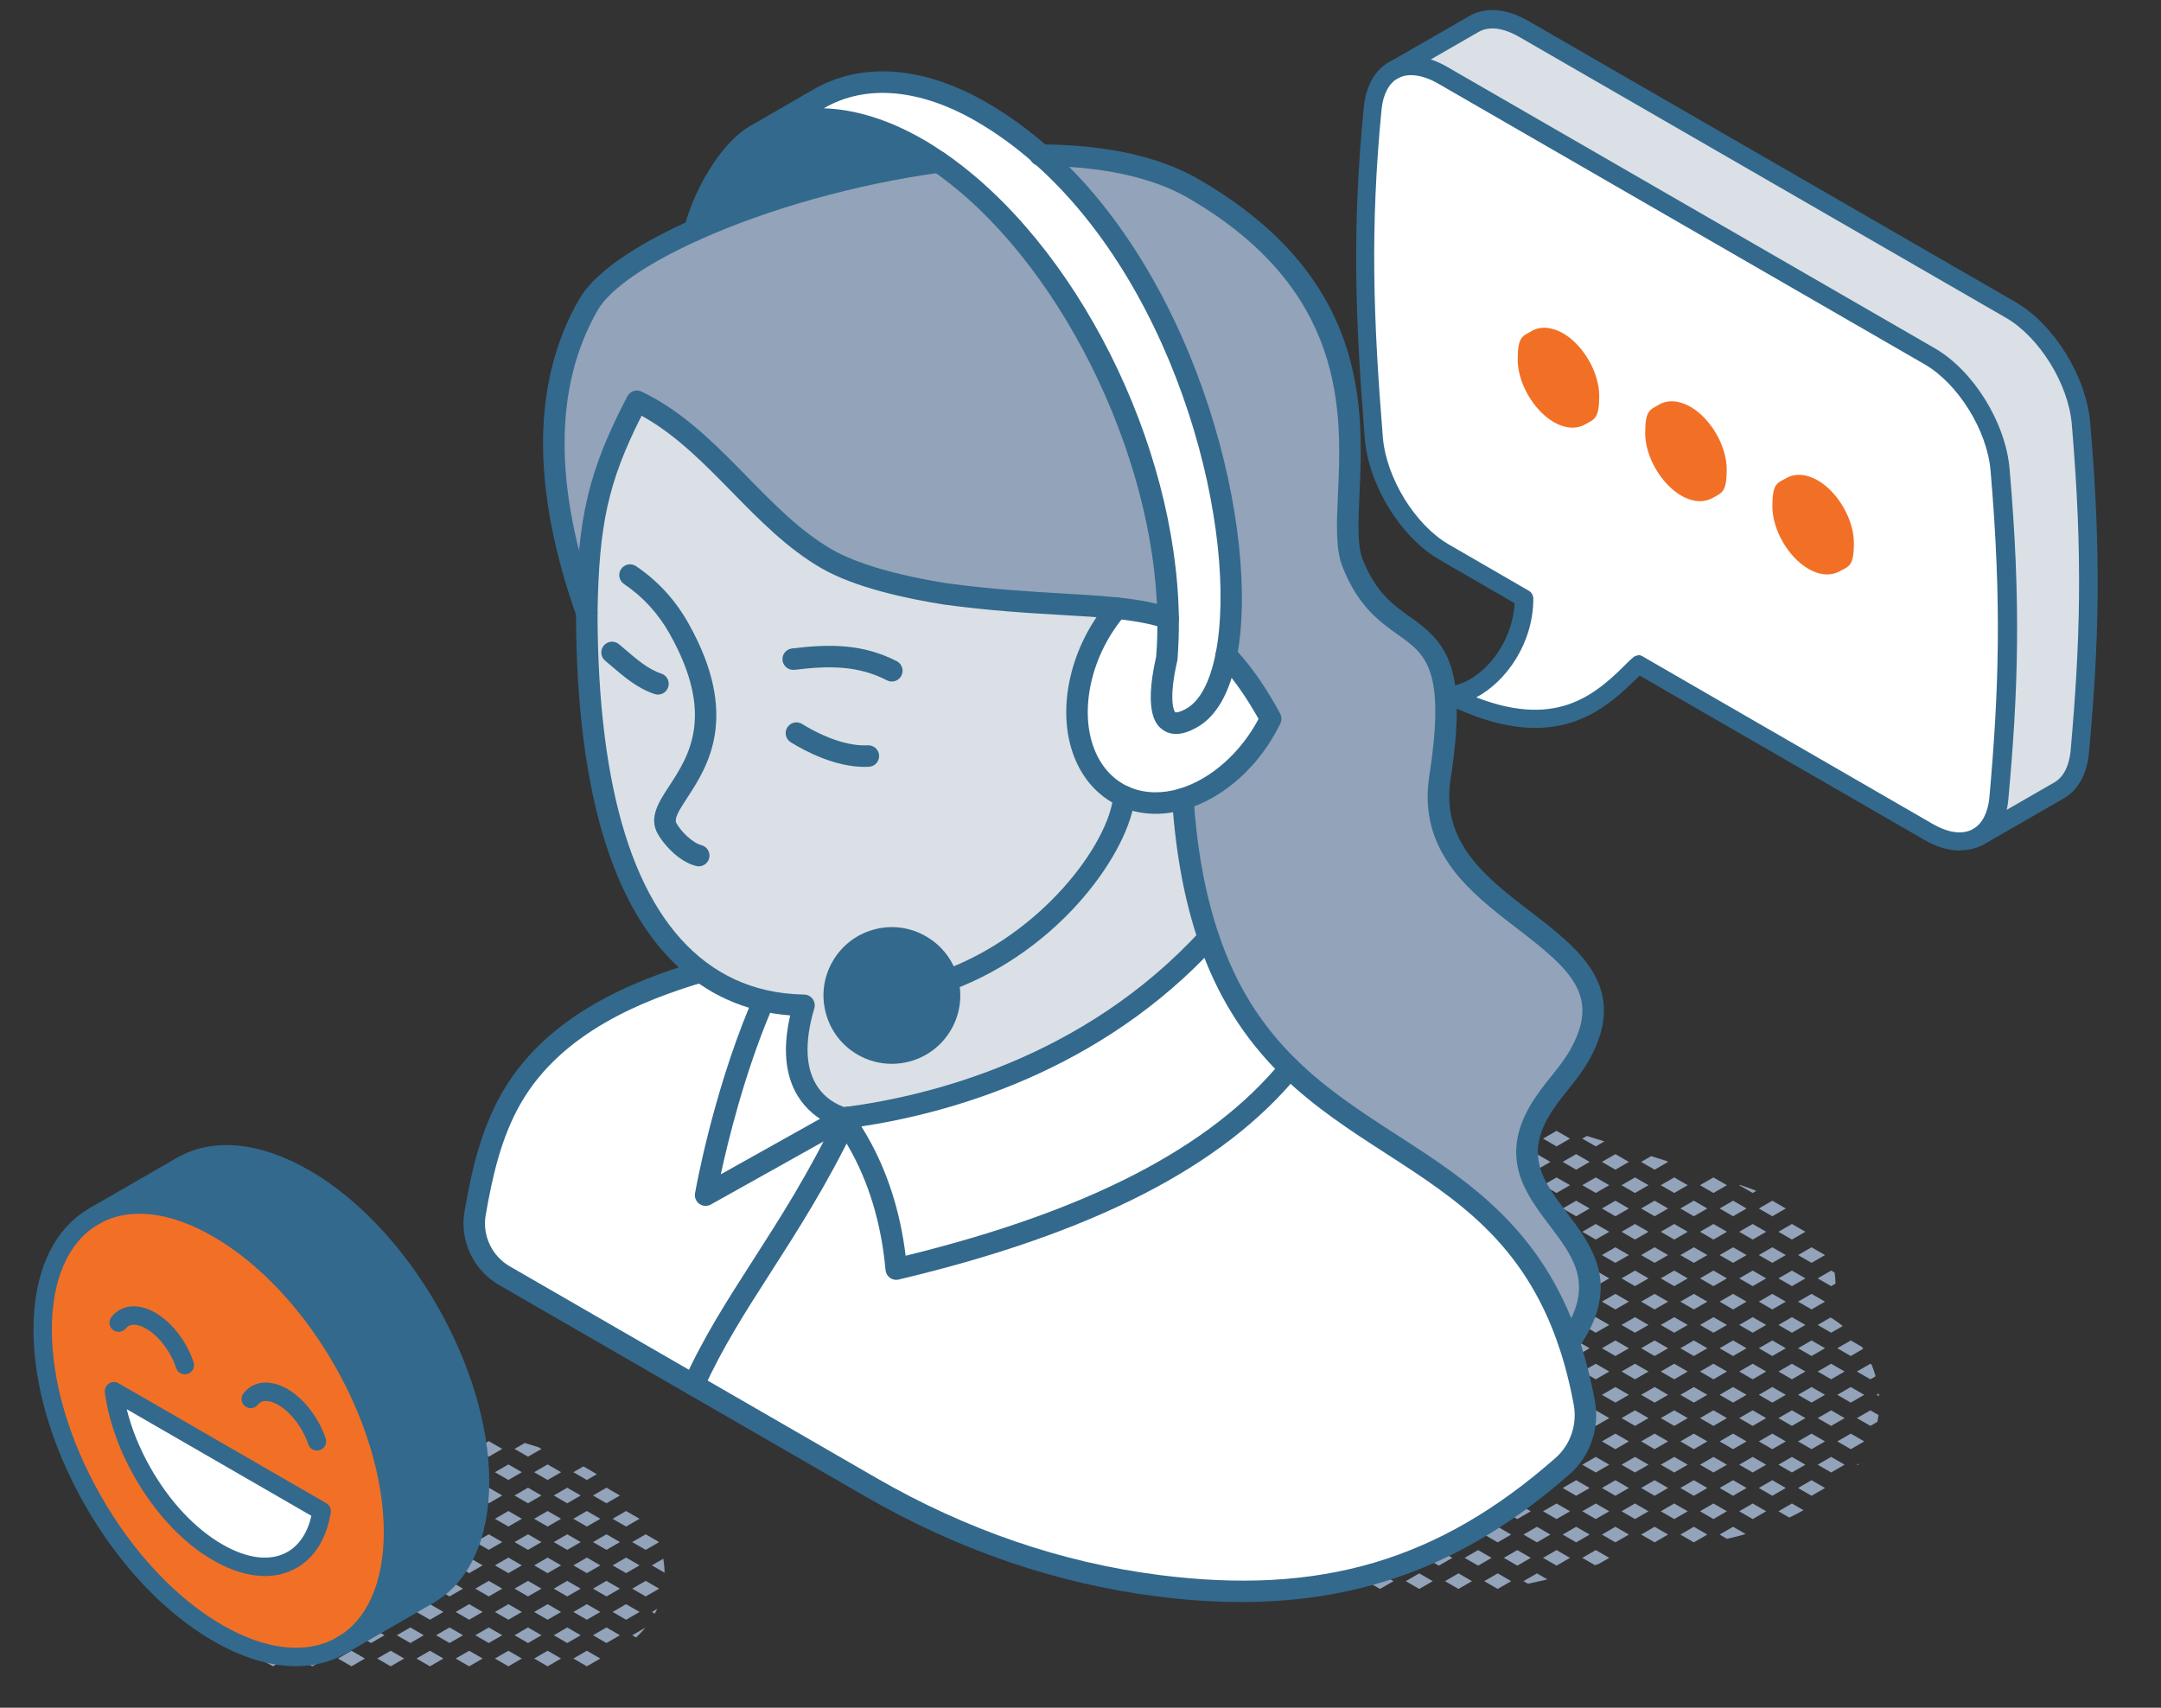 <?xml version="1.0" encoding="UTF-8"?>
<svg id="Layer_1" xmlns="http://www.w3.org/2000/svg" version="1.1" viewBox="0 0 705.109 557.229">
  <rect x="0" y="0" width="705.109" height="557.229" fill="#333333" stroke="none"/>
  <!-- Generator: Adobe Illustrator 29.0.1, SVG Export Plug-In . SVG Version: 2.1.0 Build 192)  -->
  <defs>
    <style>
      .st0 {
        fill: #f27026;
      }

      .st1 {
        fill: #fff;
      }

      .st2 {
        fill: #92a3ba;
      }

      .st3 {
        fill: #dae0e5;
      }

      .st4 {
        fill: #33698c;
      }
    </style>
  </defs>
  <path class="st2" d="M612.28,455.127l.836.483c-.021-.307-.051-.613-.08-.92l-.756.437h0Z"/>
  <path class="st2" d="M607.931,440.128c-.137-.209-.257-.427-.399-.633l-3.653-2.109-4.4,2.54,4.4,2.54,4.051-2.339h0Z"/>
  <polygon class="st2" points="608.28 455.127 603.88 452.586 599.48 455.127 603.88 457.667 608.28 455.127"/>
  <path class="st2" d="M611.991,449.079c-.369-1.318-.809-2.616-1.344-3.88l-.367-.212-4.4,2.54,4.4,2.54,1.712-.988h-.001Z"/>
  <polygon class="st2" points="599.48 470.327 603.88 472.867 608.28 470.327 603.88 467.786 599.48 470.327"/>
  <path class="st2" d="M605.88,462.727l4.4,2.54,2.299-1.327c.144-.739.269-1.477.361-2.218l-2.659-1.536-4.4,2.541h0Z"/>
  <path class="st2" d="M606.17,478.094c.144-.19.278-.385.418-.577l-.709.409.291.168Z"/>
  <polygon class="st2" points="586.68 409.527 591.08 412.067 595.48 409.527 591.08 406.986 586.68 409.527"/>
  <polygon class="st2" points="591.08 422.186 586.68 424.727 591.08 427.267 595.48 424.727 591.08 422.186"/>
  <path class="st2" d="M598.91,418.841c-.031-1.242-.132-2.442-.301-3.603l-1.129-.652-4.4,2.54,4.4,2.541,1.431-.826h0Z"/>
  <polygon class="st2" points="595.48 439.927 591.08 437.386 586.68 439.927 591.08 442.467 595.48 439.927"/>
  <path class="st2" d="M597.264,429.91l-4.185,2.416,4.4,2.54,3.77-2.177c-.955-.782-1.948-1.532-3.01-2.222-.313-.203-.657-.363-.976-.558h0Z"/>
  <polygon class="st2" points="595.48 455.127 591.08 452.586 586.68 455.127 591.08 457.667 595.48 455.127"/>
  <polygon class="st2" points="601.88 447.527 597.48 444.986 593.08 447.527 597.48 450.067 601.88 447.527"/>
  <polygon class="st2" points="595.48 470.327 591.08 467.786 586.68 470.327 591.08 472.867 595.48 470.327"/>
  <polygon class="st2" points="601.88 462.727 597.48 460.186 593.08 462.727 597.48 465.267 601.88 462.727"/>
  <polygon class="st2" points="586.68 485.527 591.08 488.067 595.48 485.527 591.08 482.986 586.68 485.527"/>
  <polygon class="st2" points="593.08 477.927 597.48 480.467 601.88 477.927 597.48 475.386 593.08 477.927"/>
  <polygon class="st2" points="582.68 394.327 578.28 391.786 573.88 394.327 578.28 396.867 582.68 394.327"/>
  <polygon class="st2" points="582.68 409.527 578.28 406.986 573.88 409.527 578.28 412.067 582.68 409.527"/>
  <polygon class="st2" points="589.08 401.927 584.68 399.386 580.28 401.927 584.68 404.467 589.08 401.927"/>
  <polygon class="st2" points="582.68 424.727 578.28 422.186 573.88 424.727 578.28 427.267 582.68 424.727"/>
  <polygon class="st2" points="584.68 414.586 580.28 417.127 584.68 419.667 589.08 417.127 584.68 414.586"/>
  <polygon class="st2" points="582.68 439.927 578.28 437.386 573.88 439.927 578.28 442.467 582.68 439.927"/>
  <polygon class="st2" points="589.08 432.327 584.68 429.786 580.28 432.327 584.68 434.867 589.08 432.327"/>
  <polygon class="st2" points="582.68 455.127 578.28 452.586 573.88 455.127 578.28 457.667 582.68 455.127"/>
  <polygon class="st2" points="589.08 447.527 584.68 444.986 580.28 447.527 584.68 450.067 589.08 447.527"/>
  <polygon class="st2" points="582.68 470.327 578.28 467.786 573.88 470.327 578.28 472.867 582.68 470.327"/>
  <polygon class="st2" points="589.08 462.727 584.68 460.186 580.28 462.727 584.68 465.267 589.08 462.727"/>
  <polygon class="st2" points="578.28 482.986 573.88 485.527 578.28 488.067 582.68 485.527 578.28 482.986"/>
  <polygon class="st2" points="589.08 477.927 584.68 475.386 580.28 477.927 584.68 480.467 589.08 477.927"/>
  <path class="st2" d="M580.28,493.127l3.546,2.047c1.587-.757,3.137-1.557,4.645-2.399l-3.79-2.188-4.4,2.54h0Z"/>
  <polygon class="st2" points="569.88 394.327 565.48 391.786 561.08 394.327 565.48 396.867 569.88 394.327"/>
  <path class="st2" d="M573.073,388.578c-1.512-.603-3.04-1.178-4.593-1.699-.268-.09-.539-.174-.807-.264l-.194.112,4.4,2.54,1.193-.689h0Z"/>
  <polygon class="st2" points="569.88 409.527 565.48 406.986 561.08 409.527 565.48 412.067 569.88 409.527"/>
  <polygon class="st2" points="576.28 401.927 571.88 399.386 567.48 401.927 571.88 404.467 576.28 401.927"/>
  <polygon class="st2" points="569.88 424.727 565.48 422.186 561.08 424.727 565.48 427.267 569.88 424.727"/>
  <polygon class="st2" points="576.28 417.127 571.88 414.586 567.48 417.127 571.88 419.667 576.28 417.127"/>
  <polygon class="st2" points="569.88 439.927 565.48 437.386 561.08 439.927 565.48 442.467 569.88 439.927"/>
  <polygon class="st2" points="576.28 432.327 571.88 429.786 567.48 432.327 571.88 434.867 576.28 432.327"/>
  <polygon class="st2" points="569.88 455.127 565.48 452.586 561.08 455.127 565.48 457.667 569.88 455.127"/>
  <polygon class="st2" points="576.28 447.527 571.88 444.986 567.48 447.527 571.88 450.067 576.28 447.527"/>
  <polygon class="st2" points="569.88 470.327 565.48 467.786 561.08 470.327 565.48 472.867 569.88 470.327"/>
  <polygon class="st2" points="576.28 462.727 571.88 460.186 567.48 462.727 571.88 465.267 576.28 462.727"/>
  <polygon class="st2" points="569.88 485.527 565.48 482.986 561.08 485.527 565.48 488.067 569.88 485.527"/>
  <polygon class="st2" points="576.28 477.927 571.88 475.386 567.48 477.927 571.88 480.467 576.28 477.927"/>
  <path class="st2" d="M561.08,500.727l2.414,1.394c2.044-.455,4.083-.971,6.103-1.557l-4.117-2.377-4.4,2.541h0Z"/>
  <polygon class="st2" points="567.48 493.127 571.88 495.667 576.28 493.127 571.88 490.586 567.48 493.127"/>
  <polygon class="st2" points="557.08 394.327 552.68 391.786 548.28 394.327 552.68 396.867 557.08 394.327"/>
  <polygon class="st2" points="563.48 386.727 559.08 384.186 554.68 386.727 559.08 389.267 563.48 386.727"/>
  <polygon class="st2" points="557.08 409.527 552.68 406.986 548.28 409.527 552.68 412.067 557.08 409.527"/>
  <polygon class="st2" points="563.48 401.927 559.08 399.386 554.68 401.927 559.08 404.467 563.48 401.927"/>
  <polygon class="st2" points="557.08 424.727 552.68 422.186 548.28 424.727 552.68 427.267 557.08 424.727"/>
  <polygon class="st2" points="563.48 417.127 559.08 414.586 554.68 417.127 559.08 419.667 563.48 417.127"/>
  <polygon class="st2" points="557.08 439.927 552.68 437.386 548.28 439.927 552.68 442.467 557.08 439.927"/>
  <polygon class="st2" points="563.48 432.327 559.08 429.786 554.68 432.327 559.08 434.867 563.48 432.327"/>
  <polygon class="st2" points="557.08 455.127 552.68 452.586 548.28 455.127 552.68 457.667 557.08 455.127"/>
  <polygon class="st2" points="563.48 447.527 559.08 444.986 554.68 447.527 559.08 450.067 563.48 447.527"/>
  <polygon class="st2" points="557.08 470.327 552.68 467.786 548.28 470.327 552.68 472.867 557.08 470.327"/>
  <polygon class="st2" points="563.48 462.727 559.08 460.186 554.68 462.727 559.08 465.267 563.48 462.727"/>
  <polygon class="st2" points="557.08 485.527 552.68 482.986 548.28 485.527 552.68 488.067 557.08 485.527"/>
  <polygon class="st2" points="563.48 477.927 559.08 475.386 554.68 477.927 559.08 480.467 563.48 477.927"/>
  <polygon class="st2" points="548.28 500.727 552.68 503.267 557.08 500.727 552.68 498.186 548.28 500.727"/>
  <polygon class="st2" points="559.08 490.586 554.68 493.127 559.08 495.667 563.48 493.127 559.08 490.586"/>
  <path class="st2" d="M544.28,379.127l-.55-.318c-1.658-.529-3.321-1.044-4.981-1.569l-3.268,1.887,4.4,2.541,4.4-2.541h-.001Z"/>
  <polygon class="st2" points="544.28 394.327 539.88 391.786 535.48 394.327 539.88 396.867 544.28 394.327"/>
  <polygon class="st2" points="550.68 386.727 546.28 384.186 541.88 386.727 546.28 389.267 550.68 386.727"/>
  <polygon class="st2" points="544.28 409.527 539.88 406.986 535.48 409.527 539.88 412.067 544.28 409.527"/>
  <polygon class="st2" points="550.68 401.927 546.28 399.386 541.88 401.927 546.28 404.467 550.68 401.927"/>
  <polygon class="st2" points="544.28 424.727 539.88 422.186 535.48 424.727 539.88 427.267 544.28 424.727"/>
  <polygon class="st2" points="550.68 417.127 546.28 414.586 541.88 417.127 546.28 419.667 550.68 417.127"/>
  <polygon class="st2" points="544.28 439.927 539.88 437.386 535.48 439.927 539.88 442.467 544.28 439.927"/>
  <polygon class="st2" points="550.68 432.327 546.28 429.786 541.88 432.327 546.28 434.867 550.68 432.327"/>
  <polygon class="st2" points="544.28 455.127 539.88 452.586 535.48 455.127 539.88 457.667 544.28 455.127"/>
  <polygon class="st2" points="550.68 447.527 546.28 444.986 541.88 447.527 546.28 450.067 550.68 447.527"/>
  <polygon class="st2" points="544.28 470.327 539.88 467.786 535.48 470.327 539.88 472.867 544.28 470.327"/>
  <polygon class="st2" points="550.68 462.727 546.28 460.186 541.88 462.727 546.28 465.267 550.68 462.727"/>
  <polygon class="st2" points="544.28 485.527 539.88 482.986 535.48 485.527 539.88 488.067 544.28 485.527"/>
  <polygon class="st2" points="550.68 477.927 546.28 475.386 541.88 477.927 546.28 480.467 550.68 477.927"/>
  <polygon class="st2" points="535.48 500.727 539.88 503.267 544.28 500.727 539.88 498.186 535.48 500.727"/>
  <polygon class="st2" points="546.28 490.586 541.88 493.127 546.28 495.667 550.68 493.127 546.28 490.586"/>
  <polygon class="st2" points="531.48 379.127 527.08 376.586 522.68 379.127 527.08 381.667 531.48 379.127"/>
  <polygon class="st2" points="531.48 394.327 527.08 391.786 522.68 394.327 527.08 396.867 531.48 394.327"/>
  <polygon class="st2" points="537.88 386.727 533.48 384.186 529.08 386.727 533.48 389.267 537.88 386.727"/>
  <polygon class="st2" points="531.48 409.527 527.08 406.986 522.68 409.527 527.08 412.067 531.48 409.527"/>
  <polygon class="st2" points="537.88 401.927 533.48 399.386 529.08 401.927 533.48 404.467 537.88 401.927"/>
  <polygon class="st2" points="531.48 424.727 527.08 422.186 522.68 424.727 527.08 427.267 531.48 424.727"/>
  <polygon class="st2" points="537.88 417.127 533.48 414.586 529.08 417.127 533.48 419.667 537.88 417.127"/>
  <polygon class="st2" points="531.48 439.927 527.08 437.386 522.68 439.927 527.08 442.467 531.48 439.927"/>
  <polygon class="st2" points="537.88 432.327 533.48 429.786 529.08 432.327 533.48 434.867 537.88 432.327"/>
  <polygon class="st2" points="531.48 455.127 527.08 452.586 522.68 455.127 527.08 457.667 531.48 455.127"/>
  <polygon class="st2" points="537.88 447.527 533.48 444.986 529.08 447.527 533.48 450.067 537.88 447.527"/>
  <polygon class="st2" points="531.48 470.327 527.08 467.786 522.68 470.327 527.08 472.867 531.48 470.327"/>
  <polygon class="st2" points="537.88 462.727 533.48 460.186 529.08 462.727 533.48 465.267 537.88 462.727"/>
  <polygon class="st2" points="531.48 485.527 527.08 482.986 522.68 485.527 527.08 488.067 531.48 485.527"/>
  <polygon class="st2" points="537.88 477.927 533.48 475.386 529.08 477.927 533.48 480.467 537.88 477.927"/>
  <polygon class="st2" points="522.68 500.727 527.08 503.267 531.48 500.727 527.08 498.186 522.68 500.727"/>
  <polygon class="st2" points="533.48 490.586 529.08 493.127 533.48 495.667 537.88 493.127 533.48 490.586"/>
  <polygon class="st2" points="518.68 379.127 514.28 376.586 509.88 379.127 514.28 381.667 518.68 379.127"/>
  <polygon class="st2" points="523.503 372.437 517.781 370.66 516.28 371.527 520.68 374.067 523.503 372.437"/>
  <polygon class="st2" points="518.68 394.327 514.28 391.786 509.88 394.327 514.28 396.867 518.68 394.327"/>
  <polygon class="st2" points="525.08 386.727 520.68 384.186 516.28 386.727 520.68 389.267 525.08 386.727"/>
  <polygon class="st2" points="518.68 409.527 514.28 406.986 509.88 409.527 514.28 412.067 518.68 409.527"/>
  <polygon class="st2" points="525.08 401.927 520.68 399.386 516.28 401.927 520.68 404.467 525.08 401.927"/>
  <polygon class="st2" points="518.68 424.727 514.28 422.186 509.88 424.727 514.28 427.267 518.68 424.727"/>
  <polygon class="st2" points="525.08 417.127 520.68 414.586 516.28 417.127 520.68 419.667 525.08 417.127"/>
  <polygon class="st2" points="518.68 439.927 514.28 437.386 509.88 439.927 514.28 442.467 518.68 439.927"/>
  <polygon class="st2" points="525.08 432.327 520.68 429.786 516.28 432.327 520.68 434.867 525.08 432.327"/>
  <path class="st2" d="M516.96,456.12l1.72-.993-3.309-1.91c.534.907,1.052,1.839,1.546,2.814.016.033.027.059.043.09h0Z"/>
  <polygon class="st2" points="520.68 450.067 525.08 447.527 520.68 444.986 516.28 447.527 520.68 450.067"/>
  <polygon class="st2" points="518.68 470.327 514.28 467.786 509.88 470.327 514.28 472.867 518.68 470.327"/>
  <polygon class="st2" points="525.08 462.727 520.68 460.186 516.28 462.727 520.68 465.267 525.08 462.727"/>
  <polygon class="st2" points="518.68 485.527 514.28 482.986 509.88 485.527 514.28 488.067 518.68 485.527"/>
  <polygon class="st2" points="525.08 477.927 520.68 475.386 516.28 477.927 520.68 480.467 525.08 477.927"/>
  <polygon class="st2" points="514.28 498.186 509.88 500.727 514.28 503.267 518.68 500.727 514.28 498.186"/>
  <polygon class="st2" points="525.08 493.127 520.68 490.586 516.28 493.127 520.68 495.667 525.08 493.127"/>
  <path class="st2" d="M516.28,508.327l4.168,2.406c.422-.151.842-.305,1.261-.46l3.371-1.946-4.4-2.541-4.4,2.541h0Z"/>
  <polygon class="st2" points="501.48 366.467 502.453 365.905 498.223 364.587 501.48 366.467"/>
  <polygon class="st2" points="505.88 379.127 501.48 376.586 497.08 379.127 501.48 381.667 505.88 379.127"/>
  <polygon class="st2" points="512.28 371.527 507.88 368.986 503.48 371.527 507.88 374.067 512.28 371.527"/>
  <polygon class="st2" points="505.88 394.327 501.48 391.786 497.08 394.327 501.48 396.867 505.88 394.327"/>
  <polygon class="st2" points="512.28 386.727 507.88 384.186 503.48 386.727 507.88 389.267 512.28 386.727"/>
  <polygon class="st2" points="505.88 409.527 501.48 406.986 497.08 409.527 501.48 412.067 505.88 409.527"/>
  <polygon class="st2" points="512.28 401.927 507.88 399.386 503.48 401.927 507.88 404.467 512.28 401.927"/>
  <polygon class="st2" points="501.48 427.267 505.88 424.727 501.48 422.186 497.08 424.727 501.48 427.267"/>
  <polygon class="st2" points="512.28 417.127 507.88 414.586 503.48 417.127 507.88 419.667 512.28 417.127"/>
  <path class="st2" d="M501.48,437.386l-.154.088c.322.271.656.53.976.803.878.75,1.718,1.499,2.538,2.25l1.04-.601-4.4-2.54h0Z"/>
  <polygon class="st2" points="512.28 432.327 507.88 429.786 503.48 432.327 507.88 434.867 512.28 432.327"/>
  <path class="st2" d="M510.719,446.626c.337.404.658.82.983,1.234l.577-.333-1.56-.901Z"/>
  <polygon class="st2" points="505.88 470.327 501.48 467.786 497.08 470.327 501.48 472.867 505.88 470.327"/>
  <path class="st2" d="M512.28,462.727l-.773-.447c-.355.178-.72.356-1.042.535-1.174.654-2.382,1.257-3.58,1.877l.995.575,4.4-2.54h0Z"/>
  <polygon class="st2" points="505.88 485.527 501.48 482.986 497.08 485.527 501.48 488.067 505.88 485.527"/>
  <polygon class="st2" points="512.28 477.927 507.88 475.386 503.48 477.927 507.88 480.467 512.28 477.927"/>
  <polygon class="st2" points="505.88 500.727 501.48 498.186 497.08 500.727 501.48 503.267 505.88 500.727"/>
  <polygon class="st2" points="512.28 493.127 507.88 490.586 503.48 493.127 507.88 495.667 512.28 493.127"/>
  <path class="st2" d="M497.08,515.927l1.46.843c2.114-.436,4.232-.901,6.349-1.415l-3.409-1.968-4.4,2.54h0Z"/>
  <polygon class="st2" points="503.48 508.327 507.88 510.867 512.28 508.327 507.88 505.786 503.48 508.327"/>
  <polygon class="st2" points="493.08 363.927 489.499 361.859 488.436 361.527 484.28 363.927 488.68 366.467 493.08 363.927"/>
  <polygon class="st2" points="493.08 379.127 488.68 376.586 484.28 379.127 488.68 381.667 493.08 379.127"/>
  <polygon class="st2" points="499.48 371.527 495.08 368.986 490.68 371.527 495.08 374.067 499.48 371.527"/>
  <polygon class="st2" points="493.08 394.327 488.68 391.786 484.28 394.327 488.68 396.867 493.08 394.327"/>
  <polygon class="st2" points="499.48 386.727 495.08 384.186 490.68 386.727 495.08 389.267 499.48 386.727"/>
  <polygon class="st2" points="493.08 409.527 488.68 406.986 484.28 409.527 488.68 412.067 493.08 409.527"/>
  <polygon class="st2" points="499.48 401.927 495.08 399.386 490.68 401.927 495.08 404.467 499.48 401.927"/>
  <path class="st2" d="M488.68,422.186l-4.182,2.415c.631.448,1.264.893,1.892,1.344l2.29,1.322,4.4-2.54-4.4-2.541Z"/>
  <polygon class="st2" points="499.48 417.127 495.08 414.586 490.68 417.127 495.08 419.667 499.48 417.127"/>
  <path class="st2" d="M499.48,432.327l-4.4-2.541-1.968,1.136c1.264.961,2.529,1.92,3.77,2.904l2.598-1.5h0Z"/>
  <path class="st2" d="M488.68,472.867l1.546-.893c-.637.232-1.276.456-1.917.679l.371.214Z"/>
  <polygon class="st2" points="493.08 485.527 488.68 482.986 484.28 485.527 488.68 488.067 493.08 485.527"/>
  <polygon class="st2" points="499.48 477.927 495.08 475.386 490.68 477.927 495.08 480.467 499.48 477.927"/>
  <polygon class="st2" points="493.08 500.727 488.68 498.186 484.28 500.727 488.68 503.267 493.08 500.727"/>
  <polygon class="st2" points="499.48 493.127 495.08 490.586 490.68 493.127 495.08 495.667 499.48 493.127"/>
  <polygon class="st2" points="484.28 515.927 488.68 518.467 493.08 515.927 488.68 513.386 484.28 515.927"/>
  <polygon class="st2" points="495.08 505.786 490.68 508.327 495.08 510.867 499.48 508.327 495.08 505.786"/>
  <polygon class="st2" points="480.28 363.927 475.88 361.386 471.48 363.927 475.88 366.467 480.28 363.927"/>
  <polygon class="st2" points="480.28 379.127 475.88 376.586 471.48 379.127 475.88 381.667 480.28 379.127"/>
  <polygon class="st2" points="486.68 371.527 482.28 368.986 477.88 371.527 482.28 374.067 486.68 371.527"/>
  <polygon class="st2" points="480.28 394.327 475.88 391.786 471.48 394.327 475.88 396.867 480.28 394.327"/>
  <polygon class="st2" points="486.68 386.727 482.28 384.186 477.88 386.727 482.28 389.267 486.68 386.727"/>
  <polygon class="st2" points="480.28 409.527 475.88 406.986 471.48 409.527 475.88 412.067 480.28 409.527"/>
  <polygon class="st2" points="486.68 401.927 482.28 399.386 477.88 401.927 482.28 404.467 486.68 401.927"/>
  <polygon class="st2" points="486.68 417.127 482.28 414.586 477.88 417.127 482.28 419.667 486.68 417.127"/>
  <polygon class="st2" points="480.28 485.527 475.88 482.986 471.48 485.527 475.88 488.067 480.28 485.527"/>
  <polygon class="st2" points="486.68 477.927 482.28 475.386 477.88 477.927 482.28 480.467 486.68 477.927"/>
  <polygon class="st2" points="480.28 500.727 475.88 498.186 471.48 500.727 475.88 503.267 480.28 500.727"/>
  <polygon class="st2" points="486.68 493.127 482.28 490.586 477.88 493.127 482.28 495.667 486.68 493.127"/>
  <polygon class="st2" points="471.48 515.927 475.88 518.467 480.28 515.927 475.88 513.386 471.48 515.927"/>
  <polygon class="st2" points="482.28 505.786 477.88 508.327 482.28 510.867 486.68 508.327 482.28 505.786"/>
  <polygon class="st2" points="463.08 366.467 467.48 363.927 463.08 361.386 458.68 363.927 463.08 366.467"/>
  <path class="st2" d="M472.29,357.244c-1.719-.091-3.435.009-5.126.286l2.315,1.337,2.81-1.623h0Z"/>
  <polygon class="st2" points="463.08 381.667 467.48 379.127 463.08 376.586 458.68 379.127 463.08 381.667"/>
  <polygon class="st2" points="473.88 371.527 469.48 368.986 465.08 371.527 469.48 374.067 473.88 371.527"/>
  <polygon class="st2" points="467.48 394.327 463.08 391.786 458.68 394.327 463.08 396.867 467.48 394.327"/>
  <polygon class="st2" points="473.88 386.727 469.48 384.186 465.08 386.727 469.48 389.267 473.88 386.727"/>
  <path class="st2" d="M467.48,409.527l-4.4-2.54-2.195,1.267c1.323.93,2.647,1.859,3.982,2.781l2.612-1.508h0Z"/>
  <polygon class="st2" points="473.88 401.927 469.48 399.386 465.08 401.927 469.48 404.467 473.88 401.927"/>
  <polygon class="st2" points="473.88 417.127 472.998 416.618 473.805 417.17 473.88 417.127"/>
  <polygon class="st2" points="467.48 485.527 463.08 482.986 458.68 485.527 463.08 488.067 467.48 485.527"/>
  <path class="st2" d="M473.88,477.927l-1.194-.689c-2.129.504-4.264.968-6.401,1.385l3.195,1.845,4.4-2.54h0Z"/>
  <polygon class="st2" points="467.48 500.727 463.08 498.186 458.68 500.727 463.08 503.267 467.48 500.727"/>
  <polygon class="st2" points="473.88 493.127 469.48 490.586 465.08 493.127 469.48 495.667 473.88 493.127"/>
  <polygon class="st2" points="458.68 515.927 463.08 518.467 467.48 515.927 463.08 513.386 458.68 515.927"/>
  <polygon class="st2" points="469.48 505.786 465.08 508.327 469.48 510.867 473.88 508.327 469.48 505.786"/>
  <path class="st2" d="M454.68,363.927l-.529-.305c-.6.512-1.177,1.048-1.729,1.609l2.257-1.304h.001Z"/>
  <polygon class="st2" points="450.28 381.667 454.68 379.127 450.28 376.586 445.88 379.127 450.28 381.667"/>
  <polygon class="st2" points="456.68 374.067 461.08 371.527 456.68 368.986 452.28 371.527 456.68 374.067"/>
  <path class="st2" d="M448.218,395.676l2.062,1.19,4.4-2.54-4.4-2.541-3.115,1.799c.318.709.67,1.407,1.053,2.092Z"/>
  <polygon class="st2" points="456.68 389.267 461.08 386.727 456.68 384.186 452.28 386.727 456.68 389.267"/>
  <path class="st2" d="M456.68,399.386l-3.969,2.291c.373.39.745.78,1.142,1.157l2.828,1.632,4.4-2.54-4.4-2.54h0Z"/>
  <polygon class="st2" points="454.68 485.527 450.28 482.986 445.88 485.527 450.28 488.067 454.68 485.527"/>
  <path class="st2" d="M456.68,480.467l.712-.411c-.391.052-.782.097-1.173.145l.462.266h-.001Z"/>
  <polygon class="st2" points="454.68 500.727 450.28 498.186 445.88 500.727 450.28 503.267 454.68 500.727"/>
  <polygon class="st2" points="461.08 493.127 456.68 490.586 452.28 493.127 456.68 495.667 461.08 493.127"/>
  <polygon class="st2" points="456.628 521.016 456.734 521.018 456.68 520.986 456.628 521.016"/>
  <polygon class="st2" points="445.88 515.927 450.28 518.467 454.68 515.927 450.28 513.386 445.88 515.927"/>
  <polygon class="st2" points="461.08 508.327 456.68 505.786 452.28 508.327 456.68 510.867 461.08 508.327"/>
  <path class="st2" d="M448.28,371.527l-.327-.189c-.087.168-.155.345-.238.515l.564-.326h.001Z"/>
  <path class="st2" d="M448.28,386.727l-3.255-1.88c.066,1.183.234,2.345.468,3.489l2.788-1.609h0Z"/>
  <polygon class="st2" points="441.88 485.527 437.48 482.986 433.08 485.527 437.48 488.067 441.88 485.527"/>
  <polygon class="st2" points="441.88 500.727 437.48 498.186 433.08 500.727 437.48 503.267 441.88 500.727"/>
  <polygon class="st2" points="448.28 493.127 443.88 490.586 439.48 493.127 443.88 495.667 448.28 493.127"/>
  <polygon class="st2" points="433.08 515.927 437.48 518.467 441.88 515.927 437.48 513.386 433.08 515.927"/>
  <polygon class="st2" points="443.88 505.786 439.48 508.327 443.88 510.867 448.28 508.327 443.88 505.786"/>
  <polygon class="st2" points="429.08 485.527 424.68 482.986 420.28 485.527 424.68 488.067 429.08 485.527"/>
  <polygon class="st2" points="429.08 500.727 424.68 498.186 420.28 500.727 424.68 503.267 429.08 500.727"/>
  <polygon class="st2" points="435.48 493.127 431.08 490.586 426.68 493.127 431.08 495.667 435.48 493.127"/>
  <path class="st2" d="M420.28,515.927l2.884,1.665c.757.155,1.517.301,2.279.435l3.637-2.1-4.4-2.54-4.4,2.54Z"/>
  <polygon class="st2" points="431.08 505.786 426.68 508.327 431.08 510.867 435.48 508.327 431.08 505.786"/>
  <polygon class="st2" points="416.28 485.527 411.88 482.986 407.48 485.527 411.88 488.067 416.28 485.527"/>
  <polygon class="st2" points="416.28 500.727 411.88 498.186 407.48 500.727 411.88 503.267 416.28 500.727"/>
  <polygon class="st2" points="422.68 493.127 418.28 490.586 413.88 493.127 418.28 495.667 422.68 493.127"/>
  <path class="st2" d="M411.632,513.529c1.124.688,2.334,1.297,3.632,1.811l-3.384-1.954-.248.143h0Z"/>
  <polygon class="st2" points="418.28 505.786 413.88 508.327 418.28 510.867 422.68 508.327 418.28 505.786"/>
  <path class="st2" d="M403.48,485.527l-.888-.513c-1.43.771-2.672,1.772-3.678,2.958l.166.096,4.4-2.54h0Z"/>
  <path class="st2" d="M399.08,498.186l-2.644,1.526c.324.992.811,1.945,1.432,2.855l1.212.699,4.4-2.54-4.4-2.541h0Z"/>
  <polygon class="st2" points="409.88 493.127 405.48 490.586 401.08 493.127 405.48 495.667 409.88 493.127"/>
  <path class="st2" d="M403.092,507.165c1.249.885,2.487,1.884,3.767,2.906l3.021-1.744-4.4-2.541-2.388,1.379Z"/>
  <path class="st2" d="M396.349,492.705c-.092.316-.139.641-.206.963l.937-.541-.731-.422Z"/>
  <g>
    <path class="st4" d="M299.429,48.508c2.308,1.326,4.592,2.792,6.845,4.353-28.638,3.902-57.786,12.398-79.698,22.273,4.202-14.979,13.118-27.076,19.931-30.979,14.198-8.135,32.666-7.281,52.922,4.353h0Z"/>
    <g>
      <g>
        <path class="st1" d="M516.942,457.75c1.411,7.595-1.261,15.49-7.054,20.593-34.281,30.169-72.975,46.649-132.171,39.054-33.05-4.233-64.78-15.49-93.627-32.149l-57.725-33.32c12.427-27.766,32.631-49.2,49.501-85.972,1.411,2.132,2.704,4.201,3.873,6.214,8.666,14.937,11.648,30.258,12.698,41.935,42.987-10.207,97.92-28.398,128.389-65.53,30.889,30.048,73.395,37.132,91.106,89.575,2.011,5.913,3.693,12.427,5.014,19.602h-.003Z"/>
        <path class="st2" d="M511.93,438.147c-17.711-52.442-60.217-59.527-91.106-89.575-10.747-10.447-20.082-23.655-26.476-42.536-4.202-12.398-7.174-27.227-8.405-45.327v-.031c11.617-3.452,22.484-13.359,28.667-26.146-.51-.99-1.05-1.951-1.62-2.943-4.322-7.504-8.556-13.268-12.878-17.771,7.684-39.083-11.827-120.193-60.368-163.18,19.272.211,36.682,3.422,49.53,10.837,72.374,41.786,44.217,102.062,52.022,122.115,12.427,32.059,37.703,10.927,28.547,70.093-7.294,47.1,69.162,49.71,45.298,91.046-3.602,6.214-9.126,11.377-12.878,17.891-17.861,30.889,30.709,39.594,12.218,71.623-.06.12-.151.24-.211.361-.781,1.321-1.561,2.491-2.312,3.542h-.029Z"/>
        <path class="st1" d="M412.99,231.59c.57.99,1.11,1.951,1.62,2.943-6.184,12.788-17.05,22.694-28.667,26.146-3.123.961-6.304,1.411-9.455,1.351-3.542-.091-6.783-.81-9.695-2.131-12.067-5.403-18.191-20.593-14.109-38.244,2.011-8.736,6.244-16.75,11.737-23.205,6.184.63,11.677,1.591,16.72,3.302.06,4.383-.06,8.736-.42,12.998,0,.3-7.324,28.427,8.225,19.452,5.493-3.152,9.215-10.387,11.166-20.383,4.323,4.503,8.556,10.266,12.878,17.771h0Z"/>
        <path class="st1" d="M339.744,50.639c48.54,42.987,68.052,124.096,60.368,163.18-1.951,9.996-5.673,17.23-11.166,20.383-15.55,8.976-8.225-19.152-8.225-19.452.36-4.263.48-8.616.42-12.998-.69-56.224-33.65-120.523-74.835-148.891h-.029c-2.251-1.561-4.537-3.026-6.845-4.353-20.258-11.634-38.724-12.487-52.922-4.353l20.682-11.947c14.198-8.195,32.75-7.415,53.043,4.293,6.965,4.022,13.448,8.796,19.512,14.138h-.002Z"/>
        <path class="st1" d="M394.348,306.036c6.394,18.881,15.73,32.09,26.476,42.536-30.469,37.132-85.402,55.323-128.389,65.53-1.05-11.677-4.032-26.999-12.698-41.935-1.167-2.012-2.461-4.082-3.873-6.214.209-.42.391-.87.6-1.29,37.973-4.923,84.081-21.764,117.882-58.626h.001Z"/>
        <path class="st2" d="M381.14,201.753c-5.043-1.711-10.536-2.672-16.72-3.302-14.138-1.531-31.85-1.41-55.924-4.652-15.399-2.432-29.779-6.244-38.754-11.437-21.373-12.338-35.614-36.423-57.274-48.96-1.502-.869-3.062-1.68-4.652-2.461-12.067,23.145-15.88,37.643-16.36,69.042-12.038-33.95-16.571-70.933.57-100.592,4.532-7.895,17.321-16.48,34.551-24.255,21.913-9.876,51.062-18.371,79.698-22.273h.029c41.185,28.367,74.145,92.666,74.835,148.891h.001Z"/>
        <path class="st4" d="M300.39,308.558c9.005,5.193,12.097,16.69,6.905,25.666-5.193,9.005-16.69,12.067-25.695,6.874-8.976-5.193-12.062-16.69-6.868-25.666,5.194-9.005,16.683-12.067,25.66-6.874h-.001Z"/>
        <path class="st3" d="M307.295,334.224c5.193-8.976,2.102-20.473-6.905-25.666-8.976-5.193-20.467-2.131-25.66,6.874-5.193,8.976-2.107,20.473,6.868,25.666,9.006,5.193,20.502,2.131,25.695-6.874h.001ZM228.406,316.874c-21.283-15.85-36.833-50.642-36.952-116.861v-.031c.48-31.399,4.293-45.897,16.36-69.042,1.591.781,3.152,1.593,4.652,2.461,21.662,12.537,35.902,36.622,57.274,48.96,8.976,5.193,23.354,9.006,38.754,11.437,24.075,3.242,41.786,3.123,55.924,4.652-5.493,6.454-9.726,14.469-11.737,23.205-4.082,17.651,2.042,32.84,14.109,38.244,2.912,1.321,6.154,2.042,9.695,2.131,3.152.06,6.334-.39,9.455-1.351v.031c1.232,18.1,4.203,32.93,8.405,45.327-33.801,36.863-79.918,53.635-117.882,58.626-.45.059-.87.12-1.321.18-1.501-.51-21.973-5.973-12.818-36.802-4.443-.091-8.825-.57-13.148-1.561-7.264-1.681-14.289-4.743-20.772-9.606h0Z"/>
        <path class="st1" d="M275.146,364.842c.24.391.51.75.721,1.11-16.87,36.773-37.072,58.206-49.501,85.972l-61.808-35.692c-7.114-4.113-10.927-12.218-9.546-20.293,2.311-13.388,5.343-26.386,11.917-37.763,12.818-22.213,36.502-33.501,61.207-40.945l.271-.36c6.485,4.863,13.508,7.925,20.772,9.606-13.119,30.228-18.941,63.489-18.941,63.489l44.907-25.125h.001Z"/>
        <path class="st1" d="M275.146,364.842l-44.907,25.125s5.824-33.26,18.941-63.489c4.323.99,8.705,1.471,13.148,1.561-9.155,30.829,11.317,36.291,12.818,36.802h0Z"/>
        <path class="st4" d="M404.997,522.735c-8.886,0-18.107-.623-27.724-1.858-32.829-4.205-64.769-15.169-94.937-32.593l-119.533-69.011c-8.351-4.825-12.871-14.44-11.25-23.923,2.248-13.021,5.298-26.745,12.338-38.927,14.71-25.492,43.133-36.494,63.235-42.553,1.855-.555,3.811.491,4.373,2.349.558,1.855-.494,3.813-2.349,4.373-18.958,5.712-45.717,16.007-59.182,39.34-6.489,11.229-9.36,24.231-11.497,36.605-1.128,6.596,2.025,13.293,7.843,16.657l119.532,69.011c29.358,16.955,60.421,27.624,92.319,31.706,52.612,6.75,91.307-4.675,129.405-38.205,4.843-4.267,7.115-10.903,5.923-17.317-1.259-6.836-2.902-13.265-4.887-19.117-11.482-33.882-33.331-47.998-56.46-62.942-11.443-7.394-23.273-15.039-33.767-25.242-12.514-12.166-21.461-26.536-27.354-43.925-4.578-13.522-7.387-28.638-8.582-46.218-.132-1.933,1.328-3.608,3.263-3.737,1.908-.135,3.605,1.33,3.738,3.263,1.156,16.965,3.848,31.501,8.229,44.44,5.605,16.54,13.738,29.614,25.599,41.147,9.996,9.72,21.528,17.17,32.682,24.377,23.122,14.94,47.033,30.391,59.301,66.588,2.093,6.171,3.823,12.932,5.141,20.093,1.64,8.824-1.496,17.968-8.186,23.863-32.263,28.391-66.132,41.757-107.211,41.757h-.003Z"/>
        <path class="st4" d="M309.155,323.385c-1.428,0-2.77-.877-3.293-2.294-.672-1.819.258-3.836,2.077-4.509,32.024-11.822,53.826-41.179,55.357-57.022.187-1.93,1.933-3.336,3.832-3.156,1.929.187,3.343,1.901,3.156,3.832-1.672,17.298-23.97,49.663-59.913,62.931-.4.149-.81.218-1.216.218Z"/>
        <path class="st4" d="M290.98,347.125c-3.786,0-7.623-.962-11.134-2.986-5.157-2.984-8.844-7.796-10.387-13.547-1.545-5.758-.752-11.768,2.23-16.916,2.977-5.161,7.787-8.851,13.537-10.391,5.755-1.542,11.762-.748,16.922,2.24,5.17,2.979,8.872,7.799,10.415,13.562,1.54,5.749.749,11.751-2.227,16.895-4.122,7.144-11.634,11.143-19.356,11.143ZM291.012,309.537c-1.323,0-2.657.173-3.969.526-3.944,1.056-7.238,3.587-9.278,7.124h0c-4.213,7.284-1.707,16.65,5.591,20.874,7.319,4.213,16.69,1.707,20.899-5.588,2.04-3.528,2.581-7.635,1.528-11.571-1.059-3.952-3.597-7.256-7.145-9.302-2.36-1.367-4.976-2.063-7.627-2.063h0ZM274.731,315.432h0Z"/>
        <path class="st4" d="M191.455,203.491c-1.443,0-2.796-.898-3.308-2.337-14.883-41.973-14.6-76.8.838-103.519,6.018-10.48,22.979-19.759,36.148-25.698,23.341-10.529,52.745-18.749,80.669-22.553,1.911-.275,3.687,1.081,3.951,3.004.261,1.919-1.084,3.687-3.004,3.951-27.281,3.717-55.976,11.735-78.73,21.995-17.029,7.68-29.038,15.992-32.95,22.803-14.37,24.866-14.47,57.723-.304,97.672.647,1.826-.308,3.832-2.136,4.481-.386.137-.784.201-1.171.201h-.001Z"/>
        <path class="st4" d="M511.957,441.657c-.709,0-1.421-.212-2.04-.655-1.576-1.127-1.94-3.32-.812-4.896.784-1.096,1.494-2.17,2.145-3.286.06-.102.118-.208.153-.261,8.203-14.21,1.715-22.782-5.797-32.706-7.686-10.155-16.398-21.666-6.382-38.99,2.038-3.534,4.51-6.635,6.905-9.632,2.227-2.792,4.334-5.431,5.975-8.262,10.261-17.77.748-26.322-16.954-39.905-15.295-11.737-32.628-25.041-28.776-49.917,5.408-34.951-1.178-39.623-10.295-46.093-5.81-4.122-13.039-9.252-18.057-22.195-2.259-5.802-1.904-13.68-1.453-23.652,1.199-26.533,3.011-66.632-49.051-96.691-11.565-6.675-28.091-10.259-47.794-10.366h-.312c-1.937,0-3.51-1.572-3.51-3.51s1.572-3.51,3.51-3.51h.332c21.236.117,38.485,3.92,51.285,11.307,55.757,32.191,53.831,74.853,52.554,103.085-.396,8.785-.738,16.371.982,20.796,4.256,10.978,10.012,15.062,15.578,19.01,11.973,8.494,18.834,16.293,13.169,52.891-3.217,20.764,11.694,32.207,26.111,43.274,16.027,12.299,32.599,25.016,18.756,48.989-1.905,3.286-4.274,6.253-6.564,9.123-2.333,2.922-4.535,5.683-6.311,8.765-7.688,13.293-1.392,21.612,5.899,31.244,7.878,10.409,16.808,22.209,6.315,40.382-.021.036-.144.247-.167.283-.824,1.4-1.636,2.641-2.541,3.908-.686.958-1.761,1.467-2.856,1.467l.006.002Z"/>
        <path class="st4" d="M377.022,265.544c-.201,0-.4-.003-.601-.004-3.99-.103-7.707-.926-11.072-2.442-14.004-6.311-20.467-23.285-16.088-42.232,2.072-8.987,6.389-17.524,12.484-24.687,1.257-1.475,3.471-1.654,4.947-.4,1.475,1.257,1.657,3.471.4,4.947-5.372,6.311-9.171,13.82-10.991,21.719-3.605,15.594,1.27,29.36,12.13,34.257,2.51,1.131,5.319,1.743,8.347,1.823,2.749.047,5.541-.354,8.347-1.204,10.188-3.079,19.918-11.715,25.727-22.736-.229-.411-.464-.823-.704-1.241-4.081-7.085-8.128-12.677-12.369-17.091-1.342-1.399-1.297-3.619.1-4.963,1.396-1.342,3.618-1.3,4.963.1,4.638,4.829,9.019,10.864,13.387,18.448.598,1.042,1.164,2.05,1.7,3.092.505.98.519,2.139.039,3.132-6.617,13.687-18.135,24.143-30.813,27.975-3.307,1.001-6.647,1.508-9.935,1.508h.002Z"/>
        <path class="st4" d="M383.707,239.489c-1.634,0-3.096-.47-4.376-1.411-1.588-1.17-6.415-4.728-2.12-23.695l.029-.137c.319-3.888.448-7.963.388-12.445-.699-53.95-32.774-117.948-73.067-145.873-.098-.054-.197-.117-.287-.18-2.279-1.579-4.495-2.989-6.592-4.192-18.365-10.545-35.926-12.09-49.431-4.35-1.682.959-3.821.384-4.786-1.296-.966-1.678-.385-3.824,1.293-4.792l20.676-11.945c15.831-9.135,35.913-7.616,56.552,4.293,6.923,3.998,13.679,8.893,20.081,14.547,49.699,43.903,69.308,126.555,61.487,166.485-2.251,11.493-6.58,19.146-12.866,22.75-2.588,1.496-4.924,2.244-6.983,2.244l.003-.003ZM384.223,214.977c-.021.294-.074.541-.167.955-2.724,12.03-1.135,16.07-.562,16.492,0,0,.941.326,3.694-1.261,4.387-2.516,7.663-8.744,9.48-18.015,7.496-38.283-11.415-117.624-59.248-159.876-6.05-5.347-12.424-9.964-18.944-13.73-18.37-10.599-35.965-12.122-49.533-4.294l-.146.085c10.233.332,21.221,3.725,32.378,10.133,2.189,1.257,4.488,2.712,6.839,4.332.096.054.19.112.279.173,42.79,29.472,75.615,94.704,76.355,151.736.061,4.767-.123,9.104-.425,13.271h0Z"/>
        <path class="st4" d="M227.989,282.678c-.286,0-.573-.033-.863-.107-5.677-1.436-10.602-7.073-12.528-10.51-2.968-5.294.311-10.312,3.781-15.621,6.35-9.715,15.043-23.022.18-49.519-3.731-6.687-8.765-12.192-14.958-16.365-1.607-1.084-2.032-3.265-.948-4.874,1.085-1.608,3.268-2.026,4.874-.948,7.115,4.799,12.889,11.109,17.159,18.761,16.941,30.203,6.066,46.844-.432,56.785-2.739,4.195-4.378,6.843-3.533,8.351,1.568,2.802,5.292,6.421,8.128,7.138,1.878.476,3.017,2.385,2.541,4.263-.402,1.59-1.83,2.648-3.4,2.648h0Z"/>
        <path class="st4" d="M290.994,222.373c-.54,0-1.085-.123-1.597-.386-9.356-4.785-18.469-4.86-30.152-3.422-1.908.212-3.673-1.131-3.912-3.057-.236-1.923,1.134-3.673,3.057-3.912,12.624-1.554,23.283-1.446,34.207,4.145,1.725.881,2.409,2.996,1.524,4.722-.619,1.213-1.851,1.911-3.125,1.911h-.002Z"/>
        <path class="st4" d="M282.103,250.232c-9.585,0-19.114-4.968-24.078-8.029-1.65-1.017-2.164-3.181-1.145-4.828,1.017-1.651,3.182-2.159,4.828-1.145,7.677,4.736,15.476,7.305,21.446,6.955,1.944-.06,3.586,1.385,3.69,3.321.103,1.936-1.382,3.587-3.32,3.69-.473.025-.948.036-1.421.036Z"/>
        <path class="st4" d="M214.689,226.637c-.358,0-.724-.054-1.084-.172-5.53-1.796-10.073-5.691-14.084-9.13-.692-.594-1.379-1.181-2.063-1.753-1.488-1.243-1.686-3.457-.443-4.944,1.243-1.482,3.457-1.686,4.944-.443.706.591,1.414,1.199,2.13,1.812,3.683,3.157,7.489,6.421,11.683,7.782,1.844.598,2.853,2.58,2.255,4.421-.483,1.485-1.858,2.427-3.339,2.427h.001Z"/>
        <path class="st4" d="M292.434,417.612c-.729,0-1.449-.229-2.051-.662-.826-.594-1.353-1.519-1.443-2.534-1.367-15.226-5.484-28.848-12.238-40.488-1.106-1.911-2.372-3.941-3.761-6.034-.185-.308-.279-.441-.37-.579-.139-.205-.28-.418-.416-.637-.622-1.014-.688-2.273-.178-3.346.512-1.074,1.531-1.817,2.71-1.972l1.321-.178c26.762-3.519,77.384-15.671,115.754-57.519,1.312-1.428,3.53-1.526,4.958-.215,1.428,1.31,1.524,3.53.215,4.958-37.965,41.408-87.32,54.816-115.871,59.147.594.959,1.17,1.918,1.711,2.849,6.663,11.486,10.938,24.707,12.728,39.347,59.451-14.579,99.578-35.338,122.608-63.404,1.227-1.496,3.443-1.718,4.938-.487,1.499,1.229,1.718,3.44.487,4.937-24.535,29.904-67.154,51.728-130.29,66.717-.269.064-.541.096-.812.096v.003Z"/>
        <path class="st4" d="M230.237,393.477c-.713,0-1.425-.218-2.031-.647-1.103-.784-1.658-2.134-1.425-3.468.23-1.318,5.577-31.384,17.596-60.535-6.529-1.983-12.592-5.05-18.068-9.144-25.348-18.944-38.255-59.205-38.362-119.666.476-31.207,4.078-46.387,16.757-70.702.88-1.69,2.959-2.365,4.659-1.528,1.858.913,3.447,1.757,4.867,2.577,11.268,6.524,20.567,16.021,29.561,25.206,8.981,9.174,17.466,17.838,27.708,23.751,7.786,4.506,21.118,8.415,37.547,11.01,14.825,1.994,27.135,2.71,37.994,3.343,6.631.384,12.356.717,17.749,1.284,7.269.763,12.66,1.835,17.481,3.468,1.835.623,2.817,2.616,2.195,4.453-.626,1.832-2.62,2.809-4.453,2.195-4.305-1.463-9.228-2.428-15.957-3.135-5.23-.551-10.881-.88-17.421-1.261-10.985-.637-23.436-1.361-38.605-3.404-12.291-1.94-29.134-5.566-40.041-11.879-11.072-6.39-20.294-15.809-29.211-24.916-8.665-8.849-17.621-17.997-28.065-24.043-.439-.254-.895-.509-1.378-.773-10.913,21.611-13.926,35.559-14.367,64.369.105,58.103,12.063,96.479,35.545,114.029,5.779,4.318,12.302,7.338,19.392,8.981.042.007.082.018.124.028,3.894.894,7.939,1.368,12.374,1.457,1.095.022,2.116.555,2.763,1.439s.842,2.019.53,3.068c-7.129,24.011,4.85,30.656,10.333,32.399.022.007.229.074.251.082,1.311.445,2.24,1.622,2.367,3.003.125,1.379-.573,2.706-1.782,3.382l-44.909,25.126c-.535.3-1.124.448-1.714.448h-.003ZM251.283,330.493c-8.483,20.315-13.727,41.735-16.096,52.683l32.367-18.11c-6.676-4.41-14.288-13.912-9.725-33.735-2.247-.176-4.419-.455-6.546-.838h0Z"/>
      </g>
      <path class="st4" d="M226.363,455.435c-.48,0-.966-.098-1.431-.307-1.771-.792-2.563-2.867-1.771-4.636,6.174-13.795,14.099-26.147,22.489-39.224,8.945-13.938,18.194-28.352,27.049-46.832l.222-.483c.132-.29.265-.58.404-.862.869-1.732,2.975-2.429,4.71-1.57,1.734.869,2.435,2.975,1.57,4.71-.1.201-.197.411-.29.619l-.283.616c-9.045,18.873-18.837,34.131-27.473,47.59-8.246,12.85-16.032,24.984-21.991,38.298-.583,1.304-1.865,2.077-3.206,2.077l.002.003Z"/>
    </g>
    <path class="st4" d="M226.578,78.646c-.315,0-.633-.042-.951-.13-1.866-.523-2.954-2.461-2.431-4.327,4.081-14.539,12.945-28.137,21.563-33.074,1.678-.962,3.831-.385,4.795,1.298.962,1.682.382,3.825-1.301,4.789-5.885,3.372-14.302,14.642-18.298,28.882-.434,1.549-1.844,2.562-3.376,2.562Z"/>
  </g>
  <g>
    <g>
      <path class="st3" d="M678.905,138.142c3.6,41.8,2.9,70.6-.4,107.2-.5,6.1-3,10.3-6.6,12.4l-26.4,15.2c3.7-2.1,6.1-6.4,6.6-12.4,3.2-36.6,4-65.4.4-107.2-1.2-14.3-11.1-30.3-22.9-37.1L470.704,24.542c-6.2-3.6-11.9-4-16.1-1.7l26.2-15.1c4.2-2.4,10-2,16.3,1.6l158.9,91.7c11.8,6.8,21.7,22.8,22.9,37.1h0Z"/>
      <path class="st1" d="M652.505,153.342c3.6,41.8,2.9,70.6-.4,107.2-.5,6.1-3,10.3-6.6,12.4-4.2,2.4-10,2.1-16.3-1.6l-94.7-54.7c-11.4,11.3-26.3,27.4-61.3,10.3,11.2-1.1,24-15,24-31.8l-26.1-15.1c-11.9-6.9-21.8-23-23-37.3-3.2-40.4-4-70-.4-107.6.6-6.1,3.1-10.3,6.8-12.3,4.2-2.3,9.9-1.8,16.1,1.7l158.9,91.7c11.8,6.8,21.7,22.8,22.9,37.1h.1ZM601.804,177.142c0-6.6-4.6-14.5-10.3-17.8s-10.3-.6-10.3,5.9,4.6,14.5,10.3,17.8,10.3.6,10.3-5.9ZM560.405,153.242c0-6.6-4.6-14.5-10.3-17.8s-10.3-.6-10.3,5.9,4.6,14.5,10.3,17.8c5.7,3.3,10.3.6,10.3-5.9ZM518.704,129.142c0-6.6-4.6-14.5-10.3-17.8s-10.3-.6-10.3,5.9,4.6,14.5,10.3,17.8c5.7,3.3,10.3.6,10.3-5.9Z"/>
      <path class="st0" d="M591.605,159.342c5.7,3.3,10.3,11.3,10.3,17.8s-4.6,9.2-10.3,5.9-10.3-11.3-10.3-17.8,4.6-9.2,10.3-5.9Z"/>
      <path class="st0" d="M550.105,135.442c5.7,3.3,10.3,11.3,10.3,17.8s-4.6,9.2-10.3,5.9c-5.7-3.3-10.3-11.3-10.3-17.8s4.6-9.2,10.3-5.9Z"/>
      <path class="st0" d="M508.405,111.342c5.7,3.3,10.3,11.3,10.3,17.8s-4.6,9.2-10.3,5.9c-5.7-3.3-10.3-11.3-10.3-17.8s4.6-9.2,10.3-5.9Z"/>
    </g>
    <g>
      <path class="st4" d="M639.505,277.542c-3.7,0-7.7-1.2-11.8-3.6l-92.7-53.5c-11.7,11.6-27.8,26.5-63.1,9.2-1.2-.6-1.9-1.9-1.6-3.2s1.3-2.3,2.7-2.5c9.5-1,20.4-12.8,21.2-27.1l-24.5-14.2c-12.7-7.3-23.2-24.4-24.4-39.7-3.1-38.7-4.2-68.7-.3-108.1.7-6.9,3.7-12.1,8.4-14.7,5.3-2.9,12-2.3,19,1.8l158.9,91.7c12.6,7.3,23.1,24.2,24.4,39.4,3.8,43.8,2.8,72.6-.4,107.7-.6,6.9-3.5,12.1-8.1,14.8h0c-2.3,1.3-4.8,1.9-7.5,1.9h-.2v.1ZM645.505,273.042h0ZM534.405,213.742c.5,0,1,.1,1.5.4l94.7,54.7c5.2,3,9.9,3.6,13.3,1.6,2.9-1.7,4.7-5.3,5.2-10.1,3.1-34.8,4.1-63.4.4-106.7-1.1-13.2-10.6-28.4-21.4-34.7L469.204,27.242c-5.1-2.9-9.8-3.5-13.1-1.7-2.9,1.6-4.8,5.2-5.3,10-3.8,38.9-2.7,68.7.4,107.1,1.1,13.3,10.5,28.6,21.5,35l26.1,15.1c.9.5,1.5,1.5,1.5,2.6,0,14.5-8.8,27-18.6,32.2,27.3,10.6,39.8-1.8,50-12l.9-.8c.6-.6,1.3-.9,2.1-.9h-.3v-.1Z"/>
      <path class="st0" d="M554.704,163.542c-1.9,0-4-.6-6.1-1.8-6.6-3.8-11.8-12.8-11.8-20.4s1.6-7.6,4.5-9.3c2.9-1.7,6.6-1.4,10.3.7,6.6,3.8,11.8,12.8,11.8,20.4s-1.6,7.6-4.5,9.3c-1.2.7-2.7,1.1-4.2,1.1h0ZM545.505,137.042c-.5,0-.9,0-1.2.3-1,.6-1.5,2-1.5,4.1,0,5.5,4,12.5,8.8,15.2,1.8,1,3.3,1.3,4.3.7,1-.6,1.5-2,1.5-4.1,0-5.5-4-12.5-8.8-15.2-1.2-.7-2.2-1-3.1-1h0Z"/>
      <path class="st0" d="M513.105,139.542c-1.9,0-4-.6-6.1-1.8-6.6-3.8-11.8-12.8-11.8-20.4s1.6-7.6,4.5-9.3c2.9-1.7,6.6-1.4,10.3.7,6.6,3.8,11.8,12.8,11.8,20.4s-1.6,7.6-4.5,9.3c-1.2.7-2.7,1.1-4.2,1.1h0ZM503.905,112.942c-.5,0-.9,0-1.2.3-1,.6-1.5,2-1.5,4.1,0,5.5,4,12.5,8.8,15.2,1.8,1,3.3,1.3,4.3.7,1-.6,1.5-2,1.5-4.1,0-5.5-4-12.5-8.8-15.2-1.2-.7-2.2-1-3.1-1h0Z"/>
      <path class="st0" d="M596.204,187.442c-1.9,0-4-.6-6.1-1.8-6.6-3.8-11.8-12.8-11.8-20.4s1.6-7.6,4.5-9.2c2.9-1.7,6.6-1.4,10.3.7,6.6,3.8,11.8,12.8,11.8,20.4s-1.6,7.6-4.5,9.2c-1.2.7-2.7,1.1-4.2,1.1h0ZM587.005,160.942c-.5,0-.9,0-1.2.3-1,.6-1.5,2-1.5,4.1,0,5.5,4,12.5,8.8,15.2,1.8,1,3.3,1.3,4.3.7,1-.6,1.5-2,1.5-4.1,0-5.5-4-12.5-8.8-15.2-1.2-.7-2.2-1-3.1-1h0Z"/>
      <path class="st4" d="M645.505,276.042c-1,0-2-.5-2.6-1.5-.8-1.4-.3-3.3,1.1-4.1l26.4-15.2c2.9-1.7,4.7-5.3,5.2-10.1,3.1-34.8,4.1-63.4.4-106.7-1.1-13.2-10.6-28.4-21.4-34.7L495.704,12.042c-5.2-3-9.9-3.6-13.3-1.6l-26.4,15.2c-1.4.8-3.3.3-4.1-1.1-.8-1.4-.3-3.3,1.1-4.1l26.4-15.2c5.3-3.1,12.2-2.5,19.3,1.6l158.9,91.7c12.6,7.3,23.1,24.2,24.4,39.4,3.8,43.8,2.8,72.6-.4,107.7-.6,6.8-3.5,12.1-8.1,14.8l-26.4,15.2c-.5.3-1,.4-1.5.4h-.1Z"/>
    </g>
  </g>
  <g>
    <path class="st2" d="M216.418,508.617l-3.739,2.159,4.163,2.403c-.016-1.549-.159-3.071-.423-4.562h0Z"/>
    <path class="st2" d="M214.438,524.96l-1.76,1.016.991.572c.276-.517.527-1.049.769-1.587h0Z"/>
    <polygon class="st2" points="204.279 493.036 199.879 495.576 204.279 498.117 208.678 495.576 204.279 493.036"/>
    <polygon class="st2" points="204.279 508.236 199.879 510.776 204.279 513.316 208.678 510.776 204.279 508.236"/>
    <path class="st2" d="M210.678,500.636l-4.4,2.541,4.4,2.54,4.249-2.453c-.029-.077-.064-.152-.094-.229l-4.155-2.399Z"/>
    <polygon class="st2" points="208.678 525.976 204.279 523.436 199.879 525.976 204.279 528.517 208.678 525.976"/>
    <polygon class="st2" points="210.678 515.836 206.279 518.376 210.678 520.917 215.078 518.376 210.678 515.836"/>
    <path class="st2" d="M210.611,531.075l-4.332,2.501,1.269.733c1.107-1.017,2.128-2.097,3.063-3.234h0Z"/>
    <path class="st2" d="M187.078,480.376l4.4,2.54,3.249-1.876c-1.423-.893-2.888-1.741-4.383-2.551l-3.267,1.886h.001Z"/>
    <polygon class="st2" points="191.478 498.117 195.879 495.576 191.478 493.036 187.078 495.576 191.478 498.117"/>
    <polygon class="st2" points="197.879 485.436 193.478 487.976 197.879 490.517 202.279 487.976 197.879 485.436"/>
    <polygon class="st2" points="187.078 510.776 191.478 513.316 195.879 510.776 191.478 508.236 187.078 510.776"/>
    <polygon class="st2" points="197.879 505.717 202.279 503.176 197.879 500.636 193.478 503.176 197.879 505.717"/>
    <polygon class="st2" points="191.478 523.436 187.078 525.976 191.478 528.517 195.879 525.976 191.478 523.436"/>
    <polygon class="st2" points="202.279 518.376 197.879 515.836 193.478 518.376 197.879 520.917 202.279 518.376"/>
    <polygon class="st2" points="195.879 541.176 191.478 538.636 187.078 541.176 191.478 543.717 195.879 541.176"/>
    <polygon class="st2" points="197.879 531.036 193.478 533.576 197.879 536.117 202.279 533.576 197.879 531.036"/>
    <polygon class="st2" points="178.678 482.917 183.078 480.376 178.678 477.836 174.279 480.376 178.678 482.917"/>
    <polygon class="st2" points="174.279 495.576 178.678 498.117 183.078 495.576 178.678 493.036 174.279 495.576"/>
    <polygon class="st2" points="185.078 490.517 189.478 487.976 185.078 485.436 180.678 487.976 185.078 490.517"/>
    <polygon class="st2" points="174.279 510.776 178.678 513.316 183.078 510.776 178.678 508.236 174.279 510.776"/>
    <polygon class="st2" points="180.678 503.176 185.078 505.717 189.478 503.176 185.078 500.636 180.678 503.176"/>
    <polygon class="st2" points="183.078 525.976 178.678 523.436 174.279 525.976 178.678 528.517 183.078 525.976"/>
    <polygon class="st2" points="180.678 518.376 185.078 520.917 189.478 518.376 185.078 515.836 180.678 518.376"/>
    <polygon class="st2" points="183.078 541.176 178.678 538.636 174.279 541.176 178.678 543.717 183.078 541.176"/>
    <polygon class="st2" points="189.478 533.576 185.078 531.036 180.678 533.576 185.078 536.117 189.478 533.576"/>
    <polygon class="st2" points="161.478 480.376 165.879 482.917 170.279 480.376 165.879 477.836 161.478 480.376"/>
    <path class="st2" d="M167.879,472.776l4.4,2.54,4.4-2.54-.864-.499c-1.519-.507-3.055-.981-4.608-1.423l-3.328,1.922h0Z"/>
    <polygon class="st2" points="161.478 495.576 165.879 498.117 170.279 495.576 165.879 493.036 161.478 495.576"/>
    <polygon class="st2" points="167.879 487.976 172.279 490.517 176.678 487.976 172.279 485.436 167.879 487.976"/>
    <polygon class="st2" points="161.478 510.776 165.879 513.316 170.279 510.776 165.879 508.236 161.478 510.776"/>
    <polygon class="st2" points="167.879 503.176 172.279 505.717 176.678 503.176 172.279 500.636 167.879 503.176"/>
    <polygon class="st2" points="170.279 525.976 165.879 523.436 161.478 525.976 165.879 528.517 170.279 525.976"/>
    <polygon class="st2" points="167.879 518.376 172.279 520.917 176.678 518.376 172.279 515.836 167.879 518.376"/>
    <polygon class="st2" points="165.879 538.636 161.478 541.176 165.879 543.717 170.279 541.176 165.879 538.636"/>
    <polygon class="st2" points="172.279 531.036 167.879 533.576 172.279 536.117 176.678 533.576 172.279 531.036"/>
    <path class="st2" d="M153.516,467.464c-.346-.034-.691-.064-1.037-.093l.599.346.438-.253Z"/>
    <polygon class="st2" points="153.078 477.836 148.678 480.376 153.078 482.917 157.478 480.376 153.078 477.836"/>
    <polygon class="st2" points="159.478 470.236 155.078 472.776 159.478 475.316 163.879 472.776 159.478 470.236"/>
    <polygon class="st2" points="148.678 495.576 153.078 498.117 157.478 495.576 153.078 493.036 148.678 495.576"/>
    <polygon class="st2" points="155.078 487.976 159.478 490.517 163.879 487.976 159.478 485.436 155.078 487.976"/>
    <polygon class="st2" points="148.678 510.776 153.078 513.316 157.478 510.776 153.078 508.236 148.678 510.776"/>
    <polygon class="st2" points="155.078 503.176 159.478 505.717 163.879 503.176 159.478 500.636 155.078 503.176"/>
    <polygon class="st2" points="157.478 525.976 153.078 523.436 148.678 525.976 153.078 528.517 157.478 525.976"/>
    <polygon class="st2" points="155.078 518.376 159.478 520.917 163.879 518.376 159.478 515.836 155.078 518.376"/>
    <polygon class="st2" points="157.478 541.176 153.078 538.636 148.678 541.176 153.078 543.717 157.478 541.176"/>
    <polygon class="st2" points="163.879 533.576 159.478 531.036 155.078 533.576 159.478 536.117 163.879 533.576"/>
    <path class="st2" d="M141.31,467.121c-.614.03-1.223.087-1.834.132l.803.464,1.031-.595h0Z"/>
    <polygon class="st2" points="140.279 482.917 144.678 480.376 140.279 477.836 135.879 480.376 140.279 482.917"/>
    <polygon class="st2" points="142.279 472.776 146.678 475.316 151.078 472.776 146.678 470.236 142.279 472.776"/>
    <polygon class="st2" points="140.279 493.036 135.879 495.576 140.279 498.117 144.678 495.576 140.279 493.036"/>
    <polygon class="st2" points="146.678 485.436 142.279 487.976 146.678 490.517 151.078 487.976 146.678 485.436"/>
    <polygon class="st2" points="135.879 510.776 140.279 513.316 144.678 510.776 140.279 508.236 135.879 510.776"/>
    <polygon class="st2" points="142.279 503.176 146.678 505.717 151.078 503.176 146.678 500.636 142.279 503.176"/>
    <polygon class="st2" points="144.678 525.976 140.279 523.436 135.879 525.976 140.279 528.517 144.678 525.976"/>
    <polygon class="st2" points="142.279 518.376 146.678 520.917 151.078 518.376 146.678 515.836 142.279 518.376"/>
    <polygon class="st2" points="140.279 538.636 135.879 541.176 140.279 543.717 144.678 541.176 140.279 538.636"/>
    <polygon class="st2" points="151.078 533.576 146.678 531.036 142.279 533.576 146.678 536.117 151.078 533.576"/>
    <polygon class="st2" points="123.078 480.376 127.478 482.917 131.879 480.376 127.478 477.836 123.078 480.376"/>
    <polygon class="st2" points="133.879 475.316 138.279 472.776 133.879 470.236 129.478 472.776 133.879 475.316"/>
    <polygon class="st2" points="123.078 495.576 127.478 498.117 131.879 495.576 127.478 493.036 123.078 495.576"/>
    <polygon class="st2" points="129.478 487.976 133.879 490.517 138.279 487.976 133.879 485.436 129.478 487.976"/>
    <polygon class="st2" points="123.078 510.776 127.478 513.316 131.879 510.776 127.478 508.236 123.078 510.776"/>
    <polygon class="st2" points="133.879 500.636 129.478 503.176 133.879 505.717 138.279 503.176 133.879 500.636"/>
    <polygon class="st2" points="123.078 525.976 127.478 528.517 131.879 525.976 127.478 523.436 123.078 525.976"/>
    <polygon class="st2" points="138.279 518.376 133.879 515.836 129.478 518.376 133.879 520.917 138.279 518.376"/>
    <polygon class="st2" points="127.478 538.636 123.078 541.176 127.478 543.717 131.879 541.176 127.478 538.636"/>
    <polygon class="st2" points="138.279 533.576 133.879 531.036 129.478 533.576 133.879 536.117 138.279 533.576"/>
    <polygon class="st2" points="114.678 482.917 119.078 480.376 114.678 477.836 110.279 480.376 114.678 482.917"/>
    <path class="st2" d="M122.116,470.835c-1.726.627-3.408,1.359-5.063,2.158l4.025,2.324,4.4-2.54-3.362-1.941h0Z"/>
    <polygon class="st2" points="114.678 498.117 119.078 495.576 114.678 493.036 110.279 495.576 114.678 498.117"/>
    <polygon class="st2" points="116.678 487.976 121.078 490.517 125.478 487.976 121.078 485.436 116.678 487.976"/>
    <polygon class="st2" points="114.678 513.316 119.078 510.776 114.678 508.236 110.279 510.776 114.678 513.316"/>
    <polygon class="st2" points="116.678 503.176 121.078 505.717 125.478 503.176 121.078 500.636 116.678 503.176"/>
    <polygon class="st2" points="114.678 528.517 119.078 525.976 114.678 523.436 110.279 525.976 114.678 528.517"/>
    <polygon class="st2" points="121.078 520.917 125.478 518.376 121.078 515.836 116.678 518.376 121.078 520.917"/>
    <polygon class="st2" points="114.678 543.717 119.078 541.176 114.678 538.636 110.279 541.176 114.678 543.717"/>
    <polygon class="st2" points="121.078 536.117 125.478 533.576 121.078 531.036 116.678 533.576 121.078 536.117"/>
    <path class="st2" d="M106.279,480.376l-.29-.167c-.345.297-.666.609-1,.912l1.29-.745Z"/>
    <polygon class="st2" points="101.879 498.117 106.279 495.576 101.879 493.036 97.478 495.576 101.879 498.117"/>
    <polygon class="st2" points="108.279 490.517 112.678 487.976 108.279 485.436 103.879 487.976 108.279 490.517"/>
    <polygon class="st2" points="101.879 513.316 106.279 510.776 101.879 508.236 97.478 510.776 101.879 513.316"/>
    <polygon class="st2" points="108.279 505.717 112.678 503.176 108.279 500.636 103.879 503.176 108.279 505.717"/>
    <polygon class="st2" points="101.879 528.517 106.279 525.976 101.879 523.436 97.478 525.976 101.879 528.517"/>
    <polygon class="st2" points="108.279 520.917 112.678 518.376 108.279 515.836 103.879 518.376 108.279 520.917"/>
    <polygon class="st2" points="101.879 543.717 106.279 541.176 101.879 538.636 97.478 541.176 101.879 543.717"/>
    <polygon class="st2" points="108.279 536.117 112.678 533.576 108.279 531.036 103.879 533.576 108.279 536.117"/>
    <path class="st2" d="M93.39,495.627l.089-.051-.043-.024c-.015.025-.031.05-.046.076h0Z"/>
    <path class="st2" d="M99.879,487.976l-.873-.504c-.5.622-1.021,1.234-1.494,1.871l2.367-1.367h0Z"/>
    <path class="st2" d="M85.807,511.428l3.271,1.888,4.4-2.54-4.4-2.541-2.547,1.471c-.242.574-.486,1.144-.724,1.721h0Z"/>
    <polygon class="st2" points="95.478 505.717 99.879 503.176 95.478 500.636 91.078 503.176 95.478 505.717"/>
    <polygon class="st2" points="93.478 525.976 89.078 523.436 84.678 525.976 89.078 528.517 93.478 525.976"/>
    <polygon class="st2" points="95.478 520.917 99.879 518.376 95.478 515.836 91.078 518.376 95.478 520.917"/>
    <path class="st2" d="M85.079,541.408l4,2.309,4.4-2.54-4.4-2.541-4.255,2.457c.087.104.166.212.256.315h0Z"/>
    <polygon class="st2" points="95.478 536.117 99.879 533.576 95.478 531.036 91.078 533.576 95.478 536.117"/>
    <path class="st2" d="M82.409,520.761l.269.155,4.4-2.54-3.241-1.871c-.517,1.411-.99,2.83-1.428,4.256h0Z"/>
    <path class="st2" d="M87.078,533.576l-4.4-2.54-1.692.977c.112,1.241.349,2.421.712,3.538l.98.566,4.4-2.541Z"/>
    <path class="st4" d="M156.634,483.468c-.015,18.199-6.416,31.016-16.759,36.98l-28.397,16.395c10.343-5.964,16.744-18.767,16.744-36.98-.014-36.457-25.604-80.769-57.173-98.983-15.755-9.107-29.983-9.98-40.282-4.074l28.353-16.366-.029.029c10.314-5.979,24.557-5.121,40.355,4,31.583,18.214,57.172,62.541,57.187,98.997v.002Z"/>
    <path class="st0" d="M128.222,499.863c0,18.214-6.401,31.016-16.744,36.98-10.358,5.979-24.644,5.121-40.413-3.986-16.061-9.267-30.579-25.298-40.952-43.599-10.023-17.69-16.206-37.475-16.191-55.383-.015-17.908,6.168-30.579,16.206-36.689l.582-.335.058-.044c10.3-5.906,24.527-5.033,40.282,4.074,31.569,18.214,57.158,62.526,57.173,98.983h-.001ZM104.961,493.084l-67.778-39.133c1.178,8.802,4.495,17.981,9.267,26.39,6.226,10.998,14.955,20.643,24.615,26.201,9.485,5.484,18.083,6.008,24.309,2.415,4.932-2.851,8.365-8.278,9.587-15.872h0Z"/>
    <path class="st1" d="M37.183,453.95l67.778,39.133c-1.222,7.594-4.655,13.02-9.587,15.872-6.226,3.593-14.824,3.07-24.309-2.415-9.66-5.557-18.388-15.202-24.615-26.201-4.772-8.408-8.089-17.588-9.267-26.39h0Z"/>
    <path class="st4" d="M96.571,543.677c-8.354,0-17.543-2.758-27.006-8.223-16.019-9.244-30.957-25.125-42.06-44.719-10.709-18.896-16.598-39.092-16.582-56.863-.016-18.373,6.25-32.314,17.644-39.25.111-.068.225-.127.34-.178.066-.049.137-.096.207-.139.059-.039.111-.074.158-.1,11.726-6.727,27.098-5.279,43.279,4.076,32.334,18.656,58.656,64.225,58.672,101.578,0,18.736-6.48,32.793-18.244,39.58-4.906,2.83-10.445,4.236-16.408,4.236v.002ZM31.903,399.603c-.068.051-.141.1-.215.145-9.537,5.805-14.779,17.924-14.766,34.125-.014,16.754,5.598,35.896,15.801,53.906,10.584,18.676,24.733,33.762,39.842,42.481,14.281,8.246,27.572,9.662,37.414,3.986,9.83-5.672,15.244-17.883,15.244-34.383-.016-35.443-24.99-78.682-55.674-96.385-14.207-8.211-27.406-9.676-37.191-4.125-.127.082-.262.162-.379.217-.025.012-.051.024-.076.033h0Z"/>
    <path class="st4" d="M139.877,523.449c-1.037,0-2.045-.539-2.602-1.502-.826-1.436-.335-3.269,1.101-4.097,9.824-5.666,15.245-17.878,15.259-34.384-.016-35.451-24.996-78.697-55.686-96.397-14.303-8.258-27.564-9.68-37.353-4.004-.074.043-.152.084-.231.121l-28.098,16.217c-1.432.83-3.27.34-4.098-1.098-.828-1.436-.334-3.271,1.102-4.1l28.35-16.363c.078-.045.156-.086.236-.123,11.691-6.621,26.975-5.15,43.09,4.152,32.344,18.654,58.672,64.229,58.688,101.594-.016,18.744-6.501,32.8-18.261,39.581-.471.271-.987.401-1.497.401v.002Z"/>
    <path class="st4" d="M86.424,514.259c-5.238,0-10.973-1.717-16.861-5.121-9.807-5.641-18.943-15.346-25.725-27.32-5.094-8.979-8.424-18.479-9.627-27.469-.152-1.135.353-2.254,1.303-2.891.951-.635,2.182-.678,3.17-.106l67.777,39.133c1.078.621,1.66,1.846,1.461,3.074-1.348,8.371-5.168,14.592-11.047,17.992-3.135,1.809-6.662,2.707-10.451,2.707h0ZM41.352,459.822c1.553,6.322,4.168,12.801,7.707,19.037,6.26,11.059,14.605,19.965,23.502,25.082,8.221,4.752,15.789,5.607,21.312,2.416,3.815-2.207,6.467-6.244,7.734-11.744l-60.256-34.791h.001Z"/>
    <path class="st4" d="M103.434,473.332c-1.252,0-2.418-.787-2.842-2.039-1.838-5.436-5.687-10.486-9.805-12.867-1.379-.799-4.787-2.404-6.619-.084-1.027,1.303-2.914,1.521-4.213.494-1.301-1.027-1.522-2.914-.494-4.213,3.238-4.096,8.728-4.627,14.328-1.393,5.389,3.117,10.174,9.301,12.486,16.141.531,1.568-.311,3.272-1.881,3.803-.318.107-.643.158-.961.158h0Z"/>
    <path class="st4" d="M60.328,448.439c-1.254,0-2.422-.791-2.844-2.043-1.828-5.436-5.668-10.477-9.781-12.846-1.389-.803-4.803-2.414-6.643-.094-1.029,1.297-2.92,1.512-4.215.484-1.297-1.029-1.514-2.918-.484-4.215,3.246-4.092,8.744-4.613,14.342-1.371,5.385,3.1,10.164,9.281,12.469,16.127.527,1.57-.317,3.271-1.887,3.801-.318.105-.641.156-.957.156h0Z"/>
    <path class="st4" d="M111.481,539.843c-1.035,0-2.045-.537-2.6-1.5-.828-1.436-.338-3.27,1.098-4.098l28.397-16.395c1.434-.828,3.269-.339,4.097,1.099.828,1.436.337,3.27-1.099,4.099l-28.395,16.394c-.473.273-.988.402-1.498.402h0Z"/>
  </g>
</svg>